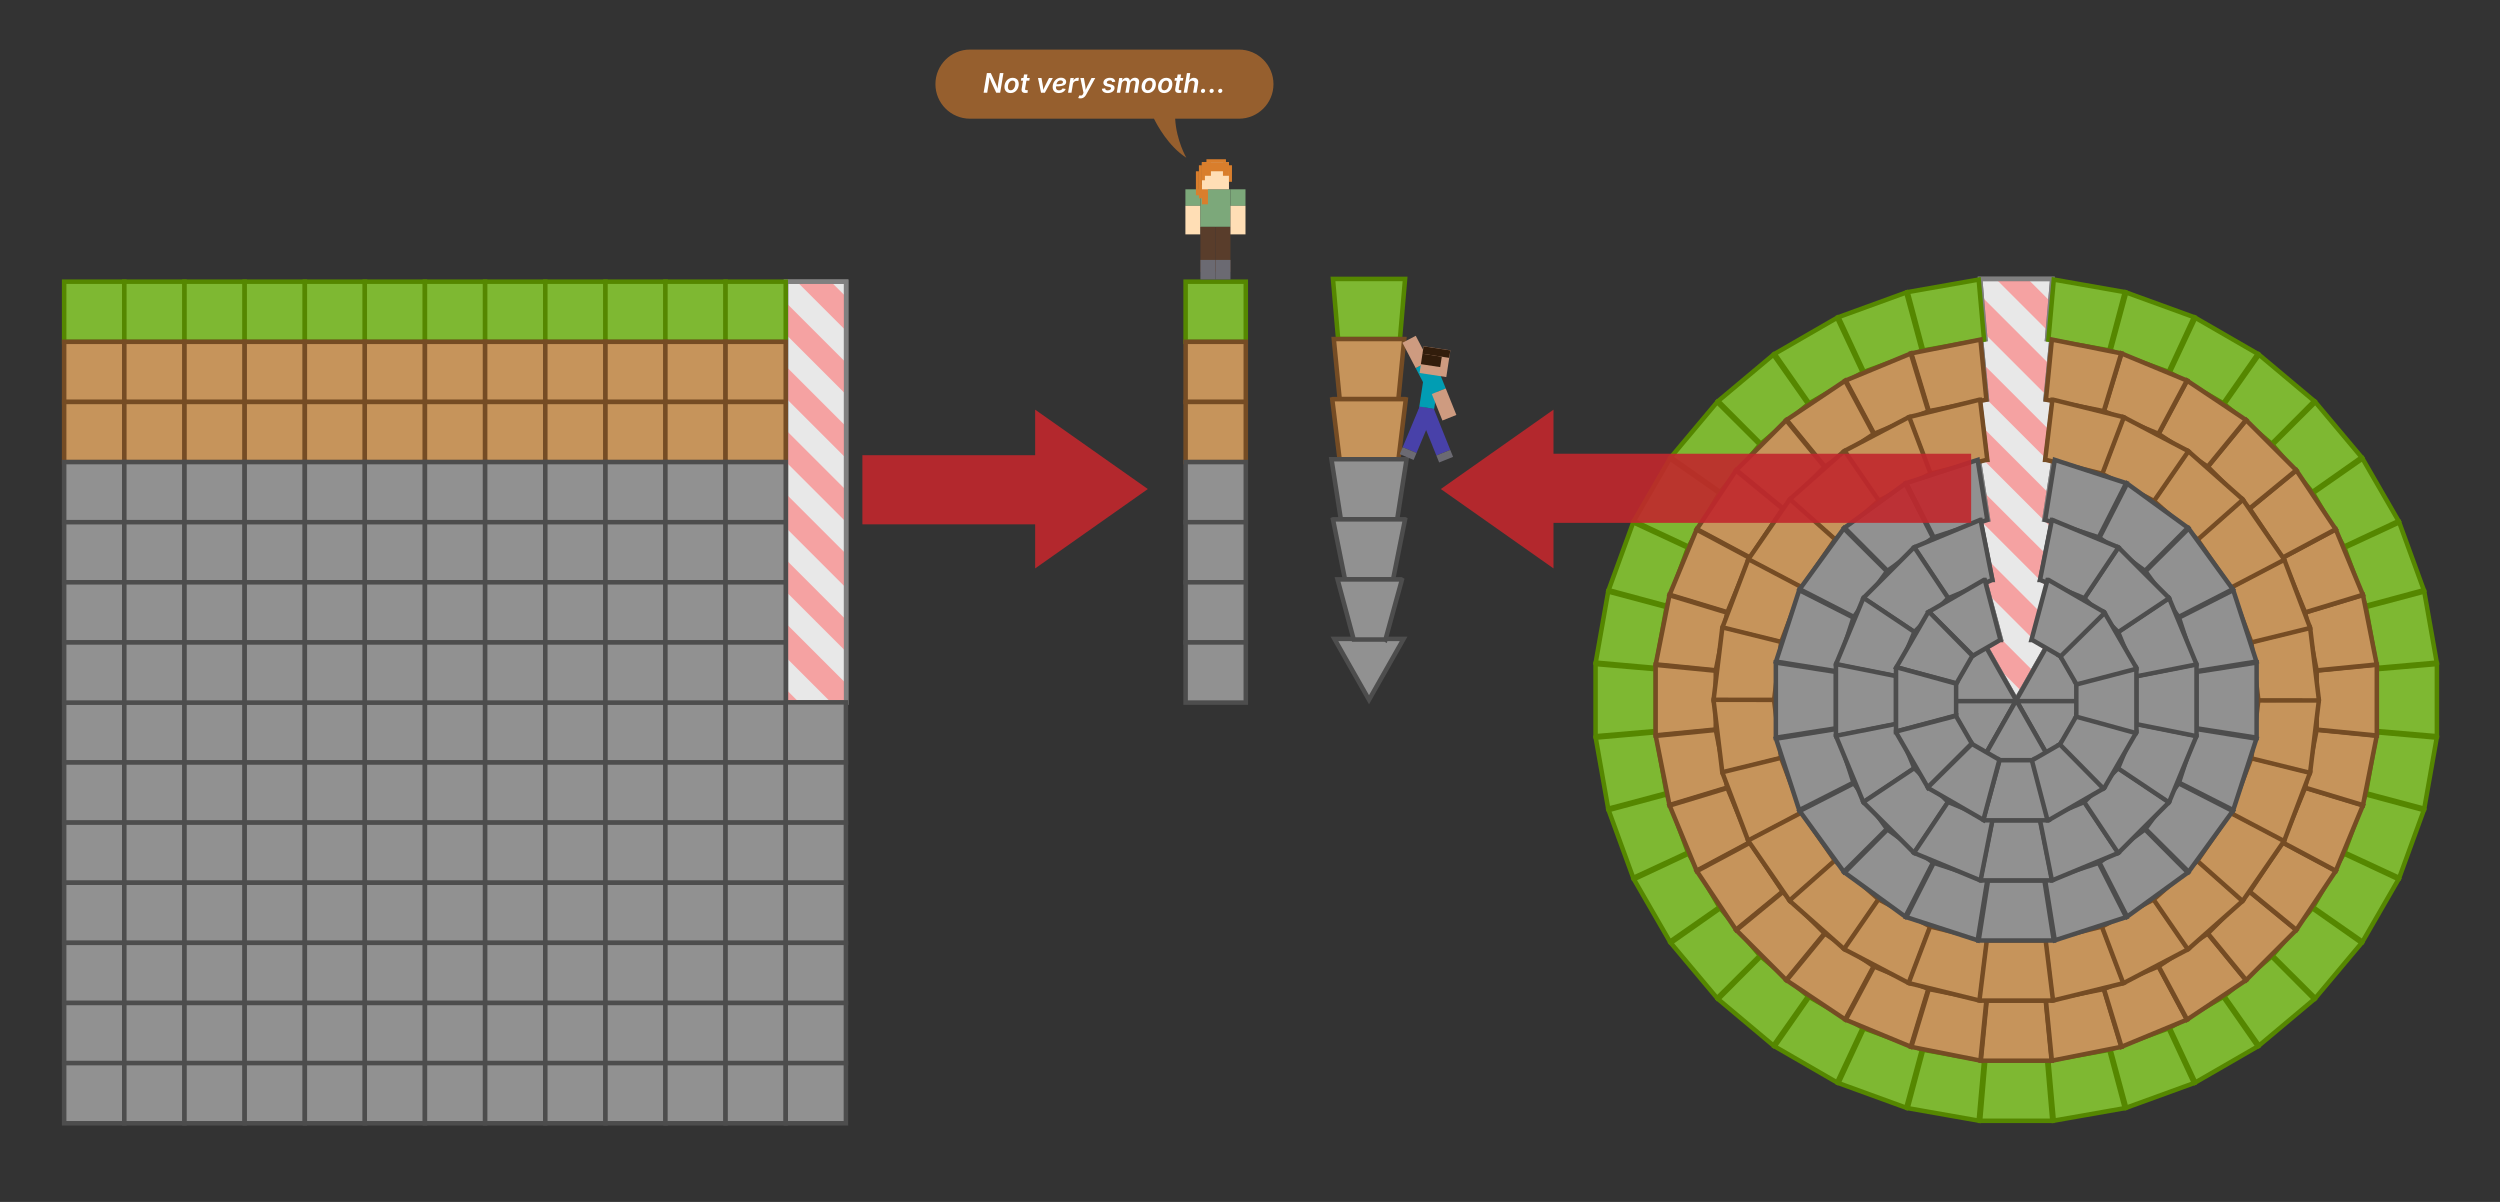 <?xml version="1.0" encoding="UTF-8"?><svg id="Layer_1" xmlns="http://www.w3.org/2000/svg" viewBox="0 0 1664 800"><rect x="0" y="0" width="1664" height="800" fill="#333333" stroke="none"/><defs><style>.cls-1{fill:#c6945b;stroke:#754c24;}.cls-1,.cls-2,.cls-3,.cls-4,.cls-5{stroke-miterlimit:10;stroke-width:3px;}.cls-2{fill:#7eb832;stroke:#558700;}.cls-6{fill:#ce9b80;}.cls-7{fill:#c1272d;opacity:.9;}.cls-3{fill:none;}.cls-3,.cls-4{stroke:gray;}.cls-8{fill:#fff;}.cls-9{fill:#ffdeb5;}.cls-10{fill:#019db3;}.cls-11{fill:#7ca87a;}.cls-12{fill:#ff7070;}.cls-13{opacity:.6;}.cls-13,.cls-14{fill:#d97e2c;}.cls-15{fill:#4841a9;}.cls-16{fill:#6b6a72;}.cls-17{fill:#321d0c;}.cls-18{fill:#593d2b;}.cls-19{opacity:.58;}.cls-4{fill:#e8e8e8;}.cls-5{fill:#919191;stroke:#4d4d4d;}</style></defs><polygon class="cls-4" points="1365.87 345.66 1360.75 345.66 1367 305.66 1361.6 305.66 1366.49 265.75 1366.11 265.66 1361.53 265.66 1365.45 225.66 1362.57 225.66 1366 185.66 1318 185.66 1321.43 225.66 1318.55 225.66 1322.47 265.66 1317.89 265.66 1317.51 265.75 1322.4 305.66 1317 305.66 1323.25 345.66 1318.13 345.66 1318.01 345.71 1326 385.65 1321.05 385.65 1331.69 425.25 1319 425.25 1342 465.75 1365 425.25 1353.05 425.25 1363.87 385.93 1363.38 385.65 1358 385.65 1365.99 345.71 1365.87 345.66"/><g class="cls-19"><polygon class="cls-12" points="1320.95 285.63 1323.4 305.66 1319.76 305.66 1365.79 351.69 1366.99 345.71 1366.87 345.66 1361.75 345.66 1364.35 329.03 1320.95 285.63"/><polygon class="cls-12" points="1321.6 328.71 1324.25 345.66 1319.13 345.66 1319.01 345.71 1319.42 347.74 1363.3 391.62 1364.87 385.93 1364.38 385.65 1359 385.65 1362.26 369.36 1321.6 328.71"/><polygon class="cls-12" points="1364.62 265.66 1367.19 268.23 1367.49 265.75 1367.11 265.66 1364.62 265.66"/><polygon class="cls-12" points="1321.3 243.56 1323.47 265.66 1322.19 265.66 1367.21 310.68 1368 305.66 1362.6 305.66 1364.87 287.12 1321.3 243.56"/><polygon class="cls-12" points="1322.22 223.26 1362.72 263.76 1364.74 243.15 1320.1 198.52 1322.22 223.26"/><polygon class="cls-12" points="1349.67 185.66 1328.46 185.66 1363.96 221.16 1365.63 201.62 1349.67 185.66"/><polygon class="cls-12" points="1324.72 374.25 1327 385.65 1322.05 385.65 1325.19 397.35 1361.32 433.49 1366 425.25 1354.05 425.25 1358.73 408.26 1324.72 374.25"/><polygon class="cls-12" points="1331.88 425.25 1320 425.25 1332.27 446.85 1345.96 460.54 1353.64 447.02 1331.88 425.25"/></g><polygon class="cls-3" points="1365.87 345.66 1360.75 345.66 1367 305.66 1361.6 305.66 1366.49 265.75 1366.11 265.66 1361.53 265.66 1365.45 225.66 1362.57 225.66 1366 185.66 1318 185.66 1321.43 225.66 1318.55 225.66 1322.47 265.66 1317.89 265.66 1317.51 265.75 1322.4 305.66 1317 305.66 1323.25 345.66 1318.13 345.66 1318.01 345.71 1326 385.65 1321.05 385.65 1331.69 425.25 1319 425.25 1342 465.75 1365 425.25 1353.05 425.25 1363.87 385.93 1363.38 385.65 1358 385.65 1365.99 345.71 1365.87 345.66"/><polygon class="cls-4" points="523.15 187.49 523.15 227.51 523.15 227.54 523.15 267.53 523.15 267.56 523.15 307.55 523.15 307.58 523.15 347.56 523.15 347.6 523.15 387.58 523.15 387.62 523.15 427.6 523.15 427.64 523.15 467.65 563.2 467.65 563.2 427.64 563.2 427.6 563.2 387.62 563.2 387.58 563.2 347.6 563.2 347.56 563.2 307.58 563.2 307.55 563.2 267.56 563.2 267.53 563.2 227.54 563.2 227.51 563.2 187.49 523.15 187.49"/><g class="cls-19"><polygon class="cls-12" points="524.15 373.52 524.15 386.58 524.15 386.62 524.15 394.74 564.2 434.79 564.2 426.64 564.2 426.6 564.2 413.58 524.15 373.52"/><polygon class="cls-12" points="524.15 415.95 524.15 426.6 524.15 426.64 524.15 438.58 552.23 466.65 564.2 466.65 564.2 456 524.15 415.95"/><polygon class="cls-12" points="524.15 329.68 524.15 346.56 524.15 346.6 524.15 352.31 564.2 392.36 564.2 386.62 564.2 386.58 564.2 369.74 524.15 329.68"/><polygon class="cls-12" points="524.15 287.26 524.15 306.55 524.15 306.58 524.15 308.47 564.2 348.52 564.2 346.6 564.2 346.56 564.2 327.31 524.15 287.26"/><polygon class="cls-12" points="524.15 459.79 524.15 466.65 531.01 466.65 524.15 459.79"/><polygon class="cls-12" points="552.08 186.49 529.45 186.49 564.2 221.24 564.2 198.62 552.08 186.49"/><polygon class="cls-12" points="524.15 202.4 524.15 223.62 564.2 263.67 564.2 242.46 524.15 202.4"/><polygon class="cls-12" points="524.15 244.83 524.15 266.04 564.2 306.1 564.2 284.88 524.15 244.83"/></g><polygon class="cls-3" points="523.15 187.49 523.15 227.51 523.15 227.54 523.15 267.53 523.15 267.56 523.15 307.55 523.15 307.58 523.15 347.56 523.15 347.6 523.15 387.58 523.15 387.62 523.15 427.6 523.15 427.64 523.15 467.65 563.2 467.65 563.2 427.64 563.2 427.6 563.2 387.62 563.2 387.58 563.2 347.6 563.2 347.56 563.2 307.58 563.2 307.55 563.2 267.56 563.2 267.53 563.2 227.54 563.2 227.51 563.2 187.49 523.15 187.49"/><rect class="cls-5" x="42.7" y="467.49" width="40.05" height="40.05"/><rect class="cls-5" x="82.75" y="467.49" width="40.05" height="40.05"/><rect class="cls-5" x="122.8" y="467.49" width="40.05" height="40.05"/><rect class="cls-5" x="162.86" y="467.49" width="40.05" height="40.05"/><rect class="cls-5" x="202.91" y="467.49" width="40.05" height="40.05"/><rect class="cls-5" x="242.79" y="467.49" width="40.05" height="40.05"/><rect class="cls-5" x="282.84" y="467.49" width="40.05" height="40.05"/><rect class="cls-5" x="322.9" y="467.49" width="40.05" height="40.05"/><rect class="cls-5" x="362.95" y="467.49" width="40.05" height="40.05"/><rect class="cls-5" x="403" y="467.49" width="40.05" height="40.05"/><rect class="cls-5" x="442.88" y="467.49" width="40.05" height="40.05"/><rect class="cls-5" x="482.94" y="467.49" width="40.05" height="40.05"/><rect class="cls-5" x="522.99" y="467.49" width="40.05" height="40.05"/><rect class="cls-5" x="42.7" y="507.51" width="40.05" height="40.05"/><rect class="cls-5" x="82.75" y="507.51" width="40.05" height="40.05"/><rect class="cls-5" x="122.8" y="507.51" width="40.05" height="40.05"/><rect class="cls-5" x="162.86" y="507.51" width="40.05" height="40.05"/><rect class="cls-5" x="202.91" y="507.51" width="40.05" height="40.05"/><rect class="cls-5" x="242.79" y="507.51" width="40.05" height="40.05"/><rect class="cls-5" x="282.84" y="507.51" width="40.05" height="40.05"/><rect class="cls-5" x="322.9" y="507.51" width="40.05" height="40.05"/><rect class="cls-5" x="362.95" y="507.51" width="40.05" height="40.05"/><rect class="cls-5" x="403" y="507.51" width="40.05" height="40.05"/><rect class="cls-5" x="442.88" y="507.51" width="40.05" height="40.05"/><rect class="cls-5" x="482.94" y="507.51" width="40.05" height="40.05"/><rect class="cls-5" x="522.99" y="507.51" width="40.05" height="40.05"/><rect class="cls-5" x="42.7" y="547.53" width="40.05" height="40.05"/><rect class="cls-5" x="82.75" y="547.53" width="40.05" height="40.05"/><rect class="cls-5" x="122.8" y="547.53" width="40.05" height="40.05"/><rect class="cls-5" x="162.86" y="547.53" width="40.05" height="40.05"/><rect class="cls-5" x="202.91" y="547.53" width="40.05" height="40.05"/><rect class="cls-5" x="242.79" y="547.53" width="40.05" height="40.05"/><rect class="cls-5" x="282.84" y="547.53" width="40.05" height="40.05"/><rect class="cls-5" x="322.9" y="547.53" width="40.05" height="40.05"/><rect class="cls-5" x="362.95" y="547.53" width="40.05" height="40.05"/><rect class="cls-5" x="403" y="547.53" width="40.05" height="40.05"/><rect class="cls-5" x="442.88" y="547.53" width="40.05" height="40.05"/><rect class="cls-5" x="482.94" y="547.53" width="40.05" height="40.05"/><rect class="cls-5" x="522.99" y="547.53" width="40.05" height="40.05"/><rect class="cls-5" x="42.7" y="587.55" width="40.05" height="40.05"/><rect class="cls-5" x="82.75" y="587.55" width="40.05" height="40.05"/><rect class="cls-5" x="122.8" y="587.55" width="40.05" height="40.05"/><rect class="cls-5" x="162.86" y="587.55" width="40.05" height="40.05"/><rect class="cls-5" x="202.91" y="587.55" width="40.05" height="40.05"/><rect class="cls-5" x="242.79" y="587.55" width="40.05" height="40.05"/><rect class="cls-5" x="282.84" y="587.55" width="40.05" height="40.05"/><rect class="cls-5" x="322.9" y="587.55" width="40.05" height="40.05"/><rect class="cls-5" x="362.95" y="587.55" width="40.05" height="40.05"/><rect class="cls-5" x="403" y="587.55" width="40.05" height="40.05"/><rect class="cls-5" x="442.88" y="587.55" width="40.05" height="40.05"/><rect class="cls-5" x="482.94" y="587.55" width="40.05" height="40.05"/><rect class="cls-5" x="522.99" y="587.55" width="40.05" height="40.05"/><rect class="cls-5" x="42.7" y="627.56" width="40.05" height="40.05"/><rect class="cls-5" x="82.75" y="627.56" width="40.05" height="40.05"/><rect class="cls-5" x="122.8" y="627.56" width="40.05" height="40.05"/><rect class="cls-5" x="162.86" y="627.56" width="40.05" height="40.05"/><rect class="cls-5" x="202.91" y="627.56" width="40.05" height="40.05"/><rect class="cls-5" x="242.79" y="627.56" width="40.05" height="40.05"/><rect class="cls-5" x="282.84" y="627.56" width="40.05" height="40.05"/><rect class="cls-5" x="322.9" y="627.56" width="40.05" height="40.05"/><rect class="cls-5" x="362.95" y="627.56" width="40.05" height="40.05"/><rect class="cls-5" x="403" y="627.56" width="40.05" height="40.05"/><rect class="cls-5" x="442.88" y="627.56" width="40.05" height="40.05"/><rect class="cls-5" x="482.94" y="627.56" width="40.05" height="40.05"/><rect class="cls-5" x="522.99" y="627.56" width="40.05" height="40.05"/><rect class="cls-5" x="42.7" y="667.58" width="40.05" height="40.05"/><rect class="cls-5" x="82.75" y="667.58" width="40.05" height="40.05"/><rect class="cls-5" x="122.8" y="667.58" width="40.05" height="40.05"/><rect class="cls-5" x="162.86" y="667.58" width="40.05" height="40.05"/><rect class="cls-5" x="202.91" y="667.58" width="40.05" height="40.05"/><rect class="cls-5" x="242.79" y="667.58" width="40.05" height="40.05"/><rect class="cls-5" x="282.84" y="667.58" width="40.05" height="40.05"/><rect class="cls-5" x="322.9" y="667.58" width="40.05" height="40.05"/><rect class="cls-5" x="362.95" y="667.58" width="40.05" height="40.05"/><rect class="cls-5" x="403" y="667.58" width="40.05" height="40.05"/><rect class="cls-5" x="442.88" y="667.58" width="40.05" height="40.05"/><rect class="cls-5" x="482.94" y="667.58" width="40.05" height="40.05"/><rect class="cls-5" x="522.99" y="667.58" width="40.05" height="40.05"/><rect class="cls-5" x="42.7" y="707.6" width="40.05" height="40.05"/><rect class="cls-5" x="82.75" y="707.6" width="40.05" height="40.05"/><rect class="cls-5" x="122.8" y="707.6" width="40.05" height="40.05"/><rect class="cls-5" x="162.86" y="707.6" width="40.05" height="40.05"/><rect class="cls-5" x="202.91" y="707.6" width="40.05" height="40.05"/><rect class="cls-5" x="242.79" y="707.6" width="40.05" height="40.05"/><rect class="cls-5" x="282.84" y="707.6" width="40.05" height="40.05"/><rect class="cls-5" x="322.9" y="707.6" width="40.05" height="40.05"/><rect class="cls-5" x="362.95" y="707.6" width="40.05" height="40.05"/><rect class="cls-5" x="403" y="707.6" width="40.05" height="40.05"/><rect class="cls-5" x="442.88" y="707.6" width="40.05" height="40.05"/><rect class="cls-5" x="482.94" y="707.6" width="40.05" height="40.05"/><rect class="cls-5" x="522.99" y="707.6" width="40.05" height="40.05"/><rect class="cls-2" x="42.7" y="187.49" width="40.05" height="40.05"/><rect class="cls-2" x="82.75" y="187.49" width="40.05" height="40.05"/><rect class="cls-2" x="122.8" y="187.49" width="40.05" height="40.05"/><rect class="cls-2" x="162.86" y="187.49" width="40.05" height="40.05"/><rect class="cls-2" x="202.91" y="187.49" width="40.05" height="40.05"/><rect class="cls-2" x="242.79" y="187.49" width="40.05" height="40.05"/><rect class="cls-2" x="282.84" y="187.49" width="40.05" height="40.05"/><rect class="cls-2" x="322.9" y="187.49" width="40.05" height="40.05"/><rect class="cls-2" x="362.95" y="187.49" width="40.05" height="40.05"/><rect class="cls-2" x="403" y="187.49" width="40.05" height="40.05"/><rect class="cls-2" x="442.88" y="187.49" width="40.05" height="40.05"/><rect class="cls-2" x="482.94" y="187.49" width="40.05" height="40.05"/><rect class="cls-1" x="42.7" y="227.51" width="40.05" height="40.05"/><rect class="cls-1" x="82.75" y="227.51" width="40.05" height="40.05"/><rect class="cls-1" x="122.8" y="227.51" width="40.05" height="40.05"/><rect class="cls-1" x="162.86" y="227.51" width="40.05" height="40.05"/><rect class="cls-1" x="202.91" y="227.51" width="40.05" height="40.05"/><rect class="cls-1" x="242.79" y="227.51" width="40.05" height="40.05"/><rect class="cls-1" x="282.84" y="227.51" width="40.05" height="40.05"/><rect class="cls-1" x="322.9" y="227.51" width="40.05" height="40.05"/><rect class="cls-1" x="362.95" y="227.51" width="40.05" height="40.05"/><rect class="cls-1" x="403" y="227.51" width="40.05" height="40.05"/><rect class="cls-1" x="442.88" y="227.51" width="40.05" height="40.05"/><rect class="cls-1" x="482.94" y="227.51" width="40.05" height="40.05"/><rect class="cls-1" x="42.7" y="267.53" width="40.05" height="40.05"/><rect class="cls-1" x="82.75" y="267.53" width="40.05" height="40.05"/><rect class="cls-1" x="122.8" y="267.53" width="40.05" height="40.05"/><rect class="cls-1" x="162.86" y="267.53" width="40.05" height="40.05"/><rect class="cls-1" x="202.91" y="267.53" width="40.05" height="40.05"/><rect class="cls-1" x="242.79" y="267.53" width="40.05" height="40.05"/><rect class="cls-1" x="282.84" y="267.53" width="40.05" height="40.05"/><rect class="cls-1" x="322.9" y="267.53" width="40.05" height="40.05"/><rect class="cls-1" x="362.95" y="267.53" width="40.05" height="40.05"/><rect class="cls-1" x="403" y="267.53" width="40.05" height="40.05"/><rect class="cls-1" x="442.88" y="267.53" width="40.05" height="40.05"/><rect class="cls-1" x="482.94" y="267.53" width="40.05" height="40.05"/><rect class="cls-5" x="42.7" y="307.55" width="40.05" height="40.05"/><rect class="cls-5" x="82.75" y="307.55" width="40.05" height="40.05"/><rect class="cls-5" x="122.8" y="307.55" width="40.05" height="40.05"/><rect class="cls-5" x="162.86" y="307.55" width="40.05" height="40.05"/><rect class="cls-5" x="202.91" y="307.55" width="40.05" height="40.05"/><rect class="cls-5" x="242.79" y="307.55" width="40.05" height="40.05"/><rect class="cls-5" x="282.84" y="307.55" width="40.05" height="40.05"/><rect class="cls-5" x="322.9" y="307.55" width="40.05" height="40.05"/><rect class="cls-5" x="362.95" y="307.55" width="40.05" height="40.05"/><rect class="cls-5" x="403" y="307.55" width="40.05" height="40.05"/><rect class="cls-5" x="442.88" y="307.55" width="40.05" height="40.05"/><rect class="cls-5" x="482.94" y="307.55" width="40.05" height="40.05"/><rect class="cls-5" x="42.7" y="347.56" width="40.05" height="40.05"/><rect class="cls-5" x="82.75" y="347.56" width="40.05" height="40.05"/><rect class="cls-5" x="122.8" y="347.56" width="40.05" height="40.05"/><rect class="cls-5" x="162.86" y="347.56" width="40.05" height="40.05"/><rect class="cls-5" x="202.91" y="347.56" width="40.05" height="40.05"/><rect class="cls-5" x="242.79" y="347.56" width="40.05" height="40.05"/><rect class="cls-5" x="282.84" y="347.56" width="40.05" height="40.05"/><rect class="cls-5" x="322.9" y="347.56" width="40.05" height="40.05"/><rect class="cls-5" x="362.95" y="347.56" width="40.05" height="40.05"/><rect class="cls-5" x="403" y="347.56" width="40.05" height="40.05"/><rect class="cls-5" x="442.88" y="347.56" width="40.05" height="40.05"/><rect class="cls-5" x="482.94" y="347.56" width="40.05" height="40.05"/><rect class="cls-5" x="42.7" y="387.58" width="40.05" height="40.05"/><rect class="cls-5" x="82.75" y="387.58" width="40.05" height="40.05"/><rect class="cls-5" x="122.8" y="387.58" width="40.05" height="40.05"/><rect class="cls-5" x="162.86" y="387.58" width="40.05" height="40.05"/><rect class="cls-5" x="202.91" y="387.58" width="40.05" height="40.05"/><rect class="cls-5" x="242.79" y="387.58" width="40.05" height="40.05"/><rect class="cls-5" x="282.84" y="387.58" width="40.05" height="40.05"/><rect class="cls-5" x="322.9" y="387.58" width="40.05" height="40.05"/><rect class="cls-5" x="362.95" y="387.58" width="40.05" height="40.05"/><rect class="cls-5" x="403" y="387.58" width="40.05" height="40.05"/><rect class="cls-5" x="442.88" y="387.58" width="40.05" height="40.05"/><rect class="cls-5" x="482.94" y="387.58" width="40.05" height="40.05"/><rect class="cls-5" x="42.7" y="427.6" width="40.05" height="40.05"/><rect class="cls-5" x="82.75" y="427.6" width="40.05" height="40.05"/><rect class="cls-5" x="122.8" y="427.6" width="40.05" height="40.05"/><rect class="cls-5" x="162.86" y="427.6" width="40.05" height="40.05"/><rect class="cls-5" x="202.91" y="427.6" width="40.05" height="40.05"/><rect class="cls-5" x="242.79" y="427.6" width="40.05" height="40.05"/><rect class="cls-5" x="282.84" y="427.6" width="40.05" height="40.05"/><rect class="cls-5" x="322.9" y="427.6" width="40.05" height="40.05"/><rect class="cls-5" x="362.95" y="427.6" width="40.05" height="40.05"/><rect class="cls-5" x="403" y="427.6" width="40.05" height="40.05"/><rect class="cls-5" x="442.88" y="427.6" width="40.05" height="40.05"/><rect class="cls-5" x="482.94" y="427.6" width="40.05" height="40.05"/><rect class="cls-2" x="789.15" y="187.49" width="40.05" height="40.05"/><rect class="cls-1" x="789.15" y="227.51" width="40.05" height="40.05"/><rect class="cls-1" x="789.15" y="267.53" width="40.05" height="40.05"/><rect class="cls-5" x="789.15" y="307.55" width="40.05" height="40.05"/><rect class="cls-5" x="789.15" y="347.56" width="40.05" height="40.05"/><rect class="cls-5" x="789.15" y="387.58" width="40.05" height="40.05"/><rect class="cls-5" x="789.15" y="427.6" width="40.05" height="40.05"/><polygon class="cls-5" points="1319 425.6 1318.67 425.6 1295.35 466 1295.75 466.7 1341.66 466.7 1342 466.1 1319 425.6"/><polygon class="cls-5" points="1341.66 466.7 1342.34 466.7 1342 466.1 1341.66 466.7"/><polygon class="cls-5" points="1388.65 466 1365.33 425.6 1365 425.6 1342 466.1 1342.34 466.7 1388.25 466.7 1388.65 466"/><polygon class="cls-5" points="1318.67 506.4 1319.11 506.4 1341.66 466.7 1295.75 466.7 1318.67 506.4"/><polygon class="cls-5" points="1388.25 466.7 1342.34 466.7 1364.89 506.4 1365.33 506.4 1388.25 466.7"/><polygon class="cls-5" points="1341.66 466.7 1319.11 506.4 1364.89 506.4 1342.34 466.7 1341.66 466.7"/><polygon class="cls-2" points="1362.57 706 1321.43 706 1318 746 1366 746 1362.57 706"/><polygon class="cls-2" points="1403.93 698.78 1363.42 705.93 1366.99 745.91 1414.26 737.58 1403.93 698.78"/><polygon class="cls-2" points="1269.74 194.42 1280.07 233.22 1320.58 226.07 1317.01 186.09 1269.74 194.42"/><polygon class="cls-2" points="1443.42 684.49 1404.75 698.56 1415.21 737.32 1460.32 720.91 1443.42 684.49"/><polygon class="cls-2" points="1223.68 211.09 1240.58 247.51 1279.25 233.44 1268.79 194.68 1223.68 211.09"/><polygon class="cls-2" points="1479.82 663.56 1444.18 684.13 1461.22 720.49 1502.78 696.49 1479.82 663.56"/><polygon class="cls-2" points="1181.22 235.51 1204.18 268.44 1239.82 247.87 1222.78 211.51 1181.22 235.51"/><polygon class="cls-2" points="1512.03 636.63 1480.51 663.07 1503.6 695.92 1540.37 665.07 1512.03 636.63"/><polygon class="cls-2" points="1143.63 266.93 1171.97 295.37 1203.49 268.93 1180.4 236.08 1143.63 266.93"/><polygon class="cls-2" points="1539.07 604.51 1512.63 636.03 1541.07 664.37 1571.92 627.6 1539.07 604.51"/><polygon class="cls-2" points="1112.08 304.4 1144.93 327.49 1171.37 295.97 1142.93 267.63 1112.08 304.4"/><polygon class="cls-2" points="1560.13 568.18 1539.56 603.82 1572.49 626.78 1596.49 585.22 1560.13 568.18"/><polygon class="cls-2" points="1087.51 346.78 1123.87 363.82 1144.44 328.18 1111.51 305.22 1087.51 346.78"/><polygon class="cls-2" points="1574.56 528.75 1560.49 567.42 1596.91 584.32 1613.32 539.21 1574.56 528.75"/><polygon class="cls-2" points="1070.68 392.79 1109.44 403.25 1123.51 364.58 1087.09 347.68 1070.68 392.79"/><polygon class="cls-2" points="1581.93 487.42 1574.78 527.93 1613.58 538.26 1621.91 490.99 1581.93 487.42"/><polygon class="cls-2" points="1062.09 441.01 1102.07 444.58 1109.22 404.07 1070.42 393.74 1062.09 441.01"/><polygon class="cls-2" points="1582 445.43 1582 486.57 1622 490 1622 442 1582 445.43"/><polygon class="cls-2" points="1062 490 1102 486.57 1102 445.43 1062 442 1062 490"/><polygon class="cls-2" points="1574.78 404.07 1581.93 444.58 1621.91 441.01 1613.58 393.74 1574.78 404.07"/><polygon class="cls-2" points="1070.42 538.26 1109.22 527.93 1102.07 487.42 1062.09 490.99 1070.42 538.26"/><polygon class="cls-2" points="1560.49 364.58 1574.56 403.25 1613.32 392.79 1596.91 347.68 1560.49 364.58"/><polygon class="cls-2" points="1087.09 584.32 1123.51 567.42 1109.44 528.75 1070.68 539.21 1087.09 584.32"/><polygon class="cls-2" points="1539.56 328.18 1560.13 363.82 1596.49 346.78 1572.49 305.22 1539.56 328.18"/><polygon class="cls-2" points="1111.51 626.78 1144.44 603.82 1123.87 568.18 1087.51 585.22 1111.51 626.78"/><polygon class="cls-2" points="1512.63 295.97 1539.07 327.49 1571.92 304.4 1541.07 267.63 1512.63 295.97"/><polygon class="cls-2" points="1142.93 664.37 1171.37 636.03 1144.93 604.51 1112.08 627.6 1142.93 664.37"/><polygon class="cls-2" points="1480.51 268.93 1512.03 295.37 1540.37 266.93 1503.6 236.08 1480.51 268.93"/><polygon class="cls-2" points="1180.4 695.92 1203.49 663.07 1171.97 636.63 1143.63 665.07 1180.4 695.92"/><polygon class="cls-2" points="1444.18 247.87 1479.82 268.44 1502.78 235.51 1461.22 211.51 1444.18 247.87"/><polygon class="cls-2" points="1222.78 720.49 1239.82 684.13 1204.18 663.56 1181.22 696.49 1222.78 720.49"/><polygon class="cls-2" points="1404.75 233.44 1443.42 247.51 1460.32 211.09 1415.21 194.68 1404.75 233.44"/><polygon class="cls-2" points="1268.79 737.32 1279.25 698.56 1240.58 684.49 1223.68 720.91 1268.79 737.32"/><polygon class="cls-2" points="1363.42 226.07 1403.93 233.22 1414.26 194.42 1366.99 186.09 1363.42 226.07"/><polygon class="cls-2" points="1317.01 745.91 1320.58 705.93 1280.07 698.78 1269.74 737.58 1317.01 745.91"/><polygon class="cls-1" points="1361.63 666 1322.37 666 1318.45 706 1365.55 706 1361.63 666"/><polygon class="cls-1" points="1400.27 658.33 1361.76 665.99 1365.73 705.98 1411.92 696.79 1400.27 658.33"/><polygon class="cls-1" points="1272.18 235.19 1283.82 273.65 1322.14 266.03 1318.18 226.04 1272.18 235.19"/><polygon class="cls-1" points="1436.67 643.26 1400.4 658.29 1412.09 696.74 1455.6 678.72 1436.67 643.26"/><polygon class="cls-1" points="1228.49 253.24 1247.42 288.7 1283.51 273.75 1271.82 235.29 1228.49 253.24"/><polygon class="cls-1" points="1469.44 621.39 1436.79 643.2 1455.76 678.64 1494.92 652.47 1469.44 621.39"/><polygon class="cls-1" points="1189.16 279.48 1214.64 310.56 1247.13 288.85 1228.16 253.42 1189.16 279.48"/><polygon class="cls-1" points="1497.3 593.54 1469.54 621.3 1495.05 652.36 1528.36 619.05 1497.3 593.54"/><polygon class="cls-1" points="1155.71 312.88 1186.77 338.39 1214.39 310.77 1188.88 279.71 1155.71 312.88"/><polygon class="cls-1" points="1519.2 560.79 1497.39 593.44 1528.47 618.92 1554.64 579.76 1519.2 560.79"/><polygon class="cls-1" points="1129.42 352.16 1164.85 371.13 1186.56 338.64 1155.48 313.16 1129.42 352.16"/><polygon class="cls-1" points="1534.29 524.4 1519.26 560.67 1554.72 579.6 1572.74 536.09 1534.29 524.4"/><polygon class="cls-1" points="1111.29 395.82 1149.75 407.51 1164.7 371.42 1129.24 352.49 1111.29 395.82"/><polygon class="cls-1" points="1541.99 485.76 1534.33 524.27 1572.79 535.92 1581.98 489.73 1541.99 485.76"/><polygon class="cls-1" points="1102.04 442.18 1142.03 446.14 1149.65 407.82 1111.19 396.18 1102.04 442.18"/><polygon class="cls-1" points="1542 446.37 1542 485.63 1582 489.55 1582 442.45 1542 446.37"/><polygon class="cls-1" points="1102 489.45 1142 485.53 1142 446.47 1102 442.55 1102 489.45"/><polygon class="cls-1" points="1534.33 407.73 1541.99 446.24 1581.98 442.27 1572.79 396.08 1534.33 407.73"/><polygon class="cls-1" points="1111.19 535.82 1149.65 524.18 1142.03 485.86 1102.04 489.82 1111.19 535.82"/><polygon class="cls-1" points="1519.26 371.33 1534.29 407.6 1572.74 395.91 1554.72 352.4 1519.26 371.33"/><polygon class="cls-1" points="1129.24 579.51 1164.7 560.58 1149.75 524.49 1111.29 536.18 1129.24 579.51"/><polygon class="cls-1" points="1497.39 338.56 1519.2 371.21 1554.64 352.24 1528.47 313.08 1497.39 338.56"/><polygon class="cls-1" points="1155.48 618.84 1186.56 593.36 1164.85 560.87 1129.42 579.84 1155.48 618.84"/><polygon class="cls-1" points="1469.54 310.7 1497.3 338.46 1528.36 312.95 1495.05 279.64 1469.54 310.7"/><polygon class="cls-1" points="1188.88 652.29 1214.39 621.23 1186.77 593.61 1155.71 619.12 1188.88 652.29"/><polygon class="cls-1" points="1436.79 288.8 1469.44 310.61 1494.92 279.53 1455.76 253.36 1436.79 288.8"/><polygon class="cls-1" points="1228.16 678.58 1247.13 643.15 1214.64 621.44 1189.16 652.52 1228.16 678.58"/><polygon class="cls-1" points="1400.4 273.71 1436.67 288.74 1455.6 253.28 1412.09 235.26 1400.4 273.71"/><polygon class="cls-1" points="1271.82 696.71 1283.51 658.25 1247.42 643.3 1228.49 678.76 1271.82 696.71"/><polygon class="cls-1" points="1361.76 266.01 1400.27 273.67 1411.92 235.21 1365.73 226.02 1361.76 266.01"/><polygon class="cls-1" points="1318.18 705.96 1322.14 665.97 1283.82 658.35 1272.18 696.81 1318.18 705.96"/><polygon class="cls-1" points="1399.02 616.74 1361.57 625.97 1361.25 625.97 1366.06 665.96 1366.46 665.96 1413.27 654.42 1413.62 654.24 1399.29 616.59 1399.02 616.74"/><polygon class="cls-1" points="1317.54 266.04 1270.73 277.58 1270.38 277.76 1284.71 315.41 1284.98 315.26 1322.43 306.03 1322.75 306.03 1317.94 266.04 1317.54 266.04"/><polygon class="cls-1" points="1433.43 598.71 1399.28 616.64 1398.97 616.71 1413.22 654.39 1413.6 654.29 1456.29 631.89 1456.58 631.63 1433.67 598.5 1433.43 598.71"/><polygon class="cls-1" points="1270.4 277.71 1227.71 300.11 1227.42 300.37 1250.33 333.5 1250.57 333.29 1284.72 315.36 1285.03 315.29 1270.78 277.61 1270.4 277.71"/><polygon class="cls-1" points="1462.54 572.97 1433.66 598.55 1433.39 598.7 1456.23 631.87 1456.58 631.69 1492.67 599.72 1492.89 599.39 1462.71 572.71 1462.54 572.97"/><polygon class="cls-1" points="1227.42 300.31 1191.33 332.28 1191.11 332.61 1221.29 359.29 1221.46 359.03 1250.34 333.45 1250.61 333.3 1227.77 300.13 1227.42 300.31"/><polygon class="cls-1" points="1484.63 541.02 1462.72 572.76 1462.49 572.97 1492.61 599.71 1492.9 599.45 1520.29 559.77 1520.43 559.41 1484.74 540.72 1484.63 541.02"/><polygon class="cls-1" points="1191.1 332.55 1163.71 372.23 1163.57 372.59 1199.26 391.28 1199.37 390.98 1221.28 359.24 1221.51 359.03 1191.39 332.29 1191.1 332.55"/><polygon class="cls-1" points="1498.44 504.7 1484.76 540.77 1484.58 541.03 1520.23 559.78 1520.45 559.46 1537.55 514.38 1537.6 513.99 1498.48 504.39 1498.44 504.7"/><polygon class="cls-1" points="1163.55 372.54 1146.45 417.62 1146.4 418.01 1185.52 427.61 1185.56 427.3 1199.24 391.23 1199.42 390.97 1163.77 372.22 1163.55 372.54"/><polygon class="cls-1" points="1503.16 466.14 1498.51 504.43 1498.4 504.72 1537.5 514.41 1537.64 514.04 1543.45 466.18 1543.4 465.79 1503.12 465.83 1503.16 466.14"/><polygon class="cls-1" points="1146.36 417.96 1140.55 465.82 1140.6 466.21 1180.88 466.17 1180.84 465.86 1185.49 427.57 1185.6 427.28 1146.5 417.59 1146.36 417.96"/><polygon class="cls-1" points="1498.51 427.57 1503.16 465.86 1503.12 466.17 1543.4 466.21 1543.45 465.82 1537.64 417.96 1537.5 417.59 1498.4 427.28 1498.51 427.57"/><polygon class="cls-1" points="1140.55 466.18 1146.36 514.04 1146.5 514.41 1185.6 504.72 1185.49 504.43 1180.84 466.14 1180.88 465.83 1140.6 465.79 1140.55 466.18"/><polygon class="cls-1" points="1484.76 391.23 1498.44 427.3 1498.48 427.61 1537.6 418.01 1537.55 417.62 1520.45 372.54 1520.23 372.22 1484.58 390.97 1484.76 391.23"/><polygon class="cls-1" points="1146.45 514.38 1163.55 559.46 1163.77 559.78 1199.42 541.03 1199.24 540.77 1185.56 504.7 1185.52 504.39 1146.4 513.99 1146.45 514.38"/><polygon class="cls-1" points="1462.72 359.24 1484.63 390.98 1484.74 391.28 1520.43 372.59 1520.29 372.23 1492.9 332.55 1492.61 332.29 1462.49 359.03 1462.72 359.24"/><polygon class="cls-1" points="1163.71 559.77 1191.1 599.45 1191.39 599.71 1221.51 572.97 1221.28 572.76 1199.37 541.02 1199.26 540.72 1163.57 559.41 1163.71 559.77"/><polygon class="cls-1" points="1433.66 333.45 1462.54 359.03 1462.71 359.29 1492.89 332.61 1492.67 332.28 1456.58 300.31 1456.23 300.13 1433.39 333.3 1433.66 333.45"/><polygon class="cls-1" points="1191.33 599.72 1227.42 631.69 1227.77 631.87 1250.61 598.7 1250.34 598.55 1221.46 572.97 1221.29 572.71 1191.11 599.39 1191.33 599.72"/><polygon class="cls-1" points="1399.28 315.36 1433.43 333.29 1433.67 333.5 1456.58 300.37 1456.29 300.11 1413.6 277.71 1413.22 277.61 1398.97 315.29 1399.28 315.36"/><polygon class="cls-1" points="1227.71 631.89 1270.4 654.29 1270.78 654.39 1285.03 616.71 1284.72 616.64 1250.57 598.71 1250.33 598.5 1227.42 631.63 1227.71 631.89"/><polygon class="cls-1" points="1361.57 306.03 1399.02 315.26 1399.29 315.41 1413.62 277.76 1413.27 277.58 1366.46 266.04 1366.06 266.04 1361.25 306.03 1361.57 306.03"/><polygon class="cls-1" points="1270.73 654.42 1317.54 665.96 1317.94 665.96 1322.75 625.97 1322.43 625.97 1284.98 616.74 1284.71 616.59 1270.38 654.24 1270.73 654.42"/><polygon class="cls-1" points="1317.89 666 1366.11 666 1366.49 665.91 1361.59 625.92 1361.29 626 1322.71 626 1322.41 625.92 1317.51 665.91 1317.89 666"/><polygon class="cls-5" points="1396.91 574.33 1361.25 585.92 1367.67 625.89 1415.22 610.44 1396.91 574.33"/><polygon class="cls-5" points="1268.78 321.56 1287.09 357.67 1322.75 346.08 1316.33 306.11 1268.78 321.56"/><polygon class="cls-5" points="1427.7 552.06 1397.37 574.1 1415.82 610.14 1456.27 580.75 1427.7 552.06"/><polygon class="cls-5" points="1227.73 351.25 1256.3 379.94 1286.63 357.9 1268.18 321.86 1227.73 351.25"/><polygon class="cls-5" points="1450.1 521.37 1428.06 551.7 1456.75 580.27 1486.14 539.82 1450.1 521.37"/><polygon class="cls-5" points="1197.86 392.18 1233.9 410.63 1255.94 380.3 1227.25 351.73 1197.86 392.18"/><polygon class="cls-5" points="1461.92 485.25 1450.33 520.91 1486.44 539.22 1501.89 491.67 1461.92 485.25"/><polygon class="cls-5" points="1182.11 440.33 1222.08 446.75 1233.67 411.09 1197.56 392.78 1182.11 440.33"/><polygon class="cls-5" points="1462 447.25 1462 484.75 1502 491 1502 441 1462 447.25"/><polygon class="cls-5" points="1182 491 1222 484.75 1222 447.25 1182 441 1182 491"/><polygon class="cls-5" points="1450.33 411.09 1461.92 446.75 1501.89 440.33 1486.44 392.78 1450.33 411.09"/><polygon class="cls-5" points="1197.56 539.22 1233.67 520.91 1222.08 485.25 1182.11 491.67 1197.56 539.22"/><polygon class="cls-5" points="1428.06 380.3 1450.1 410.63 1486.14 392.18 1456.75 351.73 1428.06 380.3"/><polygon class="cls-5" points="1227.25 580.27 1255.94 551.7 1233.9 521.37 1197.86 539.82 1227.25 580.27"/><polygon class="cls-5" points="1397.37 357.9 1427.7 379.94 1456.27 351.25 1415.82 321.86 1397.37 357.9"/><polygon class="cls-5" points="1268.18 610.14 1286.63 574.1 1256.3 552.06 1227.73 580.75 1268.18 610.14"/><polygon class="cls-5" points="1361.25 346.08 1396.91 357.67 1415.22 321.56 1367.67 306.11 1361.25 346.08"/><polygon class="cls-5" points="1316.33 625.89 1322.75 585.92 1287.09 574.33 1268.78 610.44 1316.33 625.89"/><polygon class="cls-5" points="1367 626 1360.75 586 1323.25 586 1317 626 1367 626"/><polygon class="cls-5" points="1357.91 546 1326.09 546 1326.01 545.97 1318.01 585.95 1318.13 586 1365.87 586 1365.99 585.95 1357.99 545.97 1357.91 546"/><polygon class="cls-5" points="1318.13 346 1274.03 364.27 1273.93 364.36 1296.62 398.24 1296.68 398.18 1326.09 386 1326.17 386 1318.26 346 1318.13 346"/><polygon class="cls-5" points="1387.32 533.82 1357.91 546 1357.83 546 1365.74 586 1365.87 586 1409.97 567.73 1410.07 567.64 1387.38 533.76 1387.32 533.82"/><polygon class="cls-5" points="1274.03 364.27 1240.27 398.03 1240.22 398.15 1274.15 420.76 1274.18 420.68 1296.68 398.18 1296.76 398.15 1274.15 364.22 1274.03 364.27"/><polygon class="cls-5" points="1409.82 511.32 1387.32 533.82 1387.24 533.85 1409.85 567.78 1409.97 567.73 1443.73 533.97 1443.78 533.85 1409.85 511.24 1409.82 511.32"/><polygon class="cls-5" points="1240.27 398.03 1222 442.13 1222 442.26 1262 450.17 1262 450.09 1274.18 420.68 1274.24 420.62 1240.36 397.93 1240.27 398.03"/><polygon class="cls-5" points="1422 481.91 1409.82 511.32 1409.76 511.38 1443.64 534.07 1443.73 533.97 1462 489.87 1462 489.74 1422 481.83 1422 481.91"/><polygon class="cls-5" points="1222 442.13 1222 489.87 1222.05 489.99 1262.03 481.99 1262 481.91 1262 450.09 1262.03 450.01 1222.05 442.01 1222 442.13"/><polygon class="cls-5" points="1422 450.09 1422 481.91 1421.97 481.99 1461.95 489.99 1462 489.87 1462 442.13 1461.95 442.01 1421.97 450.01 1422 450.09"/><polygon class="cls-5" points="1222 489.87 1240.27 533.97 1240.36 534.07 1274.24 511.38 1274.18 511.32 1262 481.91 1262 481.83 1222 489.74 1222 489.87"/><polygon class="cls-5" points="1409.82 420.68 1422 450.09 1422 450.17 1462 442.26 1462 442.13 1443.73 398.03 1443.64 397.93 1409.76 420.62 1409.82 420.68"/><polygon class="cls-5" points="1240.27 533.97 1274.03 567.73 1274.15 567.78 1296.76 533.85 1296.68 533.82 1274.18 511.32 1274.15 511.24 1240.22 533.85 1240.27 533.97"/><polygon class="cls-5" points="1387.32 398.18 1409.82 420.68 1409.85 420.76 1443.78 398.15 1443.73 398.03 1409.97 364.27 1409.85 364.22 1387.24 398.15 1387.32 398.18"/><polygon class="cls-5" points="1274.03 567.73 1318.13 586 1318.26 586 1326.17 546 1326.09 546 1296.68 533.82 1296.62 533.76 1273.93 567.64 1274.03 567.73"/><polygon class="cls-5" points="1357.91 386 1387.32 398.18 1387.38 398.24 1410.07 364.36 1409.97 364.27 1365.87 346 1365.74 346 1357.83 386 1357.91 386"/><polygon class="cls-5" points="1352.66 505.99 1331.23 505.99 1330.98 505.85 1320.02 545.71 1320.51 545.99 1363.38 545.99 1363.96 545.66 1353.21 505.67 1352.66 505.99"/><polygon class="cls-5" points="1371.23 495.29 1352.67 506.01 1352.39 506.01 1362.82 546.01 1363.39 546.01 1400.51 524.58 1400.85 524 1371.55 494.75 1371.23 495.29"/><polygon class="cls-5" points="1331.23 426.01 1331.51 426.01 1321.08 386.01 1320.51 386.01 1283.85 407.18 1313.16 436.45 1331.23 426.01"/><polygon class="cls-5" points="1381.97 476.75 1371.25 495.31 1371.01 495.45 1400.04 524.87 1400.53 524.59 1421.97 487.46 1421.97 486.8 1381.97 476.11 1381.97 476.75"/><polygon class="cls-5" points="1312.68 436.75 1312.93 436.6 1283.89 407.18 1283.4 407.46 1262.23 444.13 1302.25 454.82 1312.68 436.75"/><polygon class="cls-5" points="1381.99 455.31 1381.99 476.75 1381.85 476.99 1421.71 487.96 1421.99 487.47 1421.99 444.6 1421.66 444.02 1381.67 454.77 1381.99 455.31"/><polygon class="cls-5" points="1301.99 455.31 1302.13 455.07 1262.27 444.11 1261.99 444.6 1261.99 486.93 1301.99 476.18 1301.99 455.31"/><polygon class="cls-5" points="1371.29 436.75 1382.01 455.31 1382.01 455.59 1422.01 445.15 1422.01 444.59 1400.58 407.46 1400 407.13 1370.75 436.43 1371.29 436.75"/><polygon class="cls-5" points="1302.01 476.75 1302.01 476.46 1262.01 486.9 1262.01 487.46 1283.18 524.13 1312.45 494.82 1302.01 476.75"/><polygon class="cls-5" points="1352.75 426.01 1371.31 436.73 1371.45 436.97 1400.87 407.93 1400.59 407.45 1363.46 386.01 1362.8 386.01 1352.11 426.01 1352.75 426.01"/><polygon class="cls-5" points="1312.75 495.29 1312.6 495.05 1283.18 524.09 1283.46 524.58 1320.13 545.74 1330.82 505.73 1312.75 495.29"/><polygon class="cls-5" points="934.22 425.25 888.22 425.25 911.22 465.75 934.22 425.25"/><polygon class="cls-2" points="887.22 185.66 890.65 225.66 931.8 225.66 935.22 185.66 887.22 185.66"/><polygon class="cls-1" points="887.77 225.66 891.69 265.66 930.76 265.66 934.68 225.66 887.77 225.66"/><polygon class="cls-1" points="891.94 305.66 930.51 305.66 930.82 305.73 935.71 265.75 935.33 265.66 887.12 265.66 886.74 265.75 891.63 305.73 891.94 305.66"/><polygon class="cls-5" points="892.47 345.66 929.97 345.66 936.22 305.66 886.22 305.66 892.47 345.66"/><polygon class="cls-5" points="935.09 345.66 887.36 345.66 887.23 345.71 895.23 385.69 895.31 385.66 927.14 385.66 927.22 385.69 935.21 345.71 935.09 345.66"/><polygon class="cls-5" points="921.89 425.65 922.13 425.79 933.09 385.93 932.61 385.65 890.27 385.65 901.02 425.65 921.89 425.65"/><rect class="cls-11" x="789" y="126" width="10" height="11" transform="translate(1588 263) rotate(180)"/><rect class="cls-9" x="789" y="137" width="10" height="19" transform="translate(1588 293) rotate(180)"/><rect class="cls-11" x="799" y="126" width="20" height="25"/><rect class="cls-18" x="799" y="151" width="10" height="30"/><rect class="cls-16" x="799" y="173" width="10" height="13"/><rect class="cls-18" x="809" y="151" width="10" height="30"/><rect class="cls-16" x="809" y="173" width="10" height="13"/><rect class="cls-11" x="819" y="126" width="10" height="11" transform="translate(1648 263) rotate(180)"/><rect class="cls-9" x="819" y="137" width="10" height="19" transform="translate(1648 293) rotate(180)"/><rect class="cls-14" x="798" y="123" width="6" height="9" transform="translate(1602 255) rotate(180)"/><rect class="cls-14" x="800" y="128" width="4" height="8" transform="translate(1604 264) rotate(180)"/><rect class="cls-9" x="800" y="108" width="18" height="18"/><rect class="cls-14" x="800" y="108" width="18" height="6" transform="translate(1618 222) rotate(180)"/><rect class="cls-14" x="803" y="106" width="13" height="2" transform="translate(1619 214) rotate(180)"/><rect class="cls-14" x="800" y="108" width="6" height="9" transform="translate(1606 225) rotate(180)"/><rect class="cls-14" x="800" y="108" width="2" height="12" transform="translate(1602 228) rotate(180)"/><rect class="cls-14" x="798" y="110" width="2" height="16" transform="translate(1598 236) rotate(180)"/><rect class="cls-14" x="818" y="110" width="2" height="11" transform="translate(1638 231) rotate(180)"/><rect class="cls-14" x="796" y="114" width="2" height="16" transform="translate(1594 244) rotate(180)"/><rect class="cls-14" x="814" y="108" width="4" height="9" transform="translate(1632 225) rotate(180)"/><polygon class="cls-7" points="1034 272.67 959 325.5 1034 378.33 1034 348 1312 348 1312 302 1034 302 1034 272.67"/><polygon class="cls-7" points="689 378.33 764 325.5 689 272.67 689 303 574 303 574 349 689 349 689 378.33"/><path class="cls-13" d="M824.62,33h-179c-12.7,0-23,10.3-23,23h0c0,12.7,10.3,23,23,23h122.47c1.9,3.89,9.49,18.26,21.53,26,0,0-6.67-11.47-7.44-26h42.44c12.7,0,23-10.3,23-23h0c0-12.7-10.3-23-23-23Z"/><path class="cls-8" d="M654.69,61.73l2.17-13.1h2.62l3.33,7.22c.12.27.26.59.41.96.15.37.3.8.46,1.27.15.48.3,1.01.43,1.59h-.23c.04-.49.08-1,.14-1.51s.12-1.01.18-1.47c.06-.47.12-.86.17-1.19l1.14-6.87h2.38l-2.17,13.1h-2.62l-3.01-6.5c-.18-.4-.35-.8-.51-1.2s-.33-.86-.51-1.37c-.18-.52-.41-1.14-.66-1.88h.29c-.08.67-.15,1.29-.21,1.86s-.12,1.07-.18,1.51-.1.79-.15,1.07l-1.07,6.5h-2.39Z"/><path class="cls-8" d="M672.62,61.94c-.86,0-1.58-.17-2.19-.5s-1.07-.81-1.39-1.42-.48-1.33-.48-2.15.12-1.54.37-2.27.61-1.38,1.08-1.95c.47-.57,1.04-1.02,1.72-1.36.68-.33,1.44-.5,2.3-.5s1.59.17,2.19.5c.61.33,1.07.81,1.39,1.42s.48,1.33.48,2.16-.12,1.55-.37,2.28c-.25.73-.61,1.38-1.09,1.95s-1.05,1.02-1.73,1.35c-.68.33-1.44.5-2.3.5ZM672.69,60.08c.53,0,.99-.13,1.38-.4s.72-.62.97-1.05c.25-.43.44-.89.57-1.38s.19-.97.19-1.42c0-.43-.07-.81-.2-1.13-.13-.33-.33-.59-.6-.77s-.62-.28-1.04-.28c-.53,0-.99.13-1.38.4s-.72.61-.97,1.04c-.26.43-.45.89-.57,1.38s-.19.97-.19,1.43c0,.64.15,1.16.45,1.57s.76.62,1.39.62Z"/><path class="cls-8" d="M685.39,51.91l-.29,1.79h-5.58l.29-1.79h5.58ZM681.6,49.57h2.29l-1.56,9.4c-.06.36-.03.63.1.79s.37.25.71.25c.1,0,.24-.01.41-.04s.32-.05.43-.08l.06,1.77c-.25.07-.51.12-.78.16s-.53.05-.78.05c-.95,0-1.64-.23-2.06-.7-.43-.47-.56-1.14-.42-2l1.59-9.59Z"/><path class="cls-8" d="M692.91,61.73l-2.03-9.83h2.34l.92,5.34c.11.63.18,1.26.23,1.89s.1,1.27.15,1.92h-.57c.27-.65.53-1.29.78-1.92s.53-1.26.84-1.89l2.67-5.34h2.52l-5.3,9.83h-2.56Z"/><path class="cls-8" d="M704.75,61.94c-.85,0-1.58-.16-2.2-.48s-1.09-.78-1.42-1.37-.49-1.31-.49-2.14.14-1.64.41-2.39c.27-.75.66-1.41,1.16-1.99.5-.58,1.09-1.03,1.76-1.36s1.41-.49,2.21-.49c.67,0,1.27.11,1.79.34s.93.55,1.23.97.45.92.45,1.49-.17,1.08-.5,1.48-.83.7-1.5.93c-.67.23-1.49.39-2.48.49s-2.14.14-3.46.14l.25-1.46c1.11,0,2.02-.02,2.74-.07.72-.05,1.28-.13,1.68-.24s.69-.26.86-.46c.17-.2.25-.44.25-.73,0-.33-.14-.6-.42-.79-.28-.19-.65-.29-1.12-.29-.6,0-1.11.15-1.51.45s-.72.69-.95,1.16-.4.96-.51,1.47-.15.97-.15,1.38.06.77.19,1.1.35.59.65.78.71.29,1.22.29c.54,0,1.03-.11,1.45-.34s.73-.54.92-.95l2.07.35c-.33.83-.91,1.49-1.73,1.99-.82.5-1.77.75-2.87.75Z"/><path class="cls-8" d="M710.89,61.73l1.63-9.83h2.21l-.27,1.64h.11c.27-.57.65-1.01,1.14-1.31s1.02-.46,1.58-.46c.13,0,.27,0,.43.02s.29.03.39.04l-.35,2.1c-.1-.03-.25-.06-.46-.08s-.4-.04-.6-.04c-.42,0-.82.09-1.18.27s-.67.43-.91.75-.4.69-.47,1.1l-.96,5.78h-2.29Z"/><path class="cls-8" d="M717.65,65.24l.83-1.78.25.07c.34.08.65.1.93.06.28-.04.52-.16.74-.35.21-.19.39-.47.52-.84l.25-.62-2.08-9.86h2.36l.92,5.34c.1.63.17,1.26.2,1.89s.08,1.27.13,1.93h-.6c.27-.66.53-1.3.8-1.93.26-.63.55-1.26.87-1.89l2.74-5.34h2.49l-6.06,11.09c-.28.52-.6.97-.97,1.34s-.78.65-1.24.85c-.46.2-.99.29-1.59.29-.31,0-.6-.02-.87-.07-.27-.05-.47-.1-.62-.17Z"/><path class="cls-8" d="M737.24,61.94c-.75,0-1.4-.11-1.95-.33s-.98-.53-1.3-.93c-.31-.4-.49-.88-.54-1.44,0-.04,0-.07,0-.09,0-.03,0-.05,0-.08l2.15-.25c.05.48.21.83.49,1.04s.69.32,1.24.32c.38,0,.72-.06,1.04-.17s.58-.26.78-.45.32-.41.35-.66-.04-.46-.21-.64-.46-.3-.88-.39l-1.62-.36c-.86-.2-1.48-.53-1.88-.98-.39-.46-.56-1.03-.49-1.72.06-.63.3-1.17.7-1.63s.92-.8,1.55-1.04,1.32-.36,2.07-.36c1.08,0,1.92.22,2.5.66s.93,1.01,1.04,1.71c.01.04.02.08.03.12,0,.04.02.09.02.13l-2.05.25c-.06-.34-.2-.62-.43-.83-.23-.21-.6-.32-1.11-.32-.33,0-.64.05-.94.16s-.55.25-.75.44-.31.41-.34.67c-.04.26.02.47.2.64s.49.3.95.41l1.61.35c.86.19,1.49.5,1.89.94s.56,1,.48,1.67c-.05.49-.2.92-.46,1.31s-.6.72-1.02,1-.9.49-1.44.64c-.54.15-1.1.22-1.7.22Z"/><path class="cls-8" d="M743.32,61.73l1.63-9.83h2.14l-.3,2.36-.18-.07c.24-.59.53-1.06.88-1.42s.72-.62,1.12-.79.81-.25,1.22-.25c.5,0,.92.11,1.25.33s.58.53.76.93.28.89.3,1.45l-.25-.15c.23-.58.53-1.06.91-1.44.38-.38.8-.66,1.26-.84s.94-.28,1.42-.28c.61,0,1.14.13,1.58.4s.77.66.97,1.17c.2.51.24,1.13.12,1.86l-1.08,6.55h-2.29l1.06-6.35c.06-.41.04-.74-.06-.98-.1-.25-.26-.42-.48-.53s-.47-.16-.76-.16c-.39,0-.75.08-1.07.25s-.58.4-.78.69c-.2.29-.33.62-.39.99l-1.01,6.09h-2.23l1.07-6.45c.09-.51,0-.9-.24-1.17s-.59-.41-1.03-.41c-.36,0-.7.08-1.02.25-.33.16-.6.4-.83.72s-.38.69-.46,1.13l-.98,5.94h-2.29Z"/><path class="cls-8" d="M763.89,61.94c-.86,0-1.58-.17-2.19-.5s-1.07-.81-1.39-1.42-.48-1.33-.48-2.15.12-1.54.37-2.27.61-1.38,1.08-1.95c.47-.57,1.04-1.02,1.72-1.36.68-.33,1.44-.5,2.3-.5s1.59.17,2.19.5c.61.33,1.07.81,1.39,1.42s.48,1.33.48,2.16-.12,1.55-.37,2.28c-.25.73-.61,1.38-1.09,1.95s-1.05,1.02-1.73,1.35c-.68.33-1.44.5-2.3.5ZM763.96,60.08c.53,0,.99-.13,1.38-.4s.72-.62.97-1.05c.25-.43.44-.89.57-1.38s.19-.97.19-1.42c0-.43-.07-.81-.2-1.13-.13-.33-.33-.59-.6-.77s-.62-.28-1.04-.28c-.53,0-.99.13-1.38.4s-.72.61-.97,1.04c-.26.43-.45.89-.57,1.38s-.19.97-.19,1.43c0,.64.15,1.16.45,1.57s.76.62,1.39.62Z"/><path class="cls-8" d="M774.85,61.94c-.86,0-1.58-.17-2.19-.5s-1.07-.81-1.39-1.42-.48-1.33-.48-2.15.12-1.54.37-2.27.61-1.38,1.08-1.95c.47-.57,1.04-1.02,1.72-1.36.68-.33,1.44-.5,2.3-.5s1.59.17,2.19.5c.61.33,1.07.81,1.39,1.42s.48,1.33.48,2.16-.12,1.55-.37,2.28c-.25.73-.61,1.38-1.09,1.95s-1.05,1.02-1.73,1.35c-.68.33-1.44.5-2.3.5ZM774.92,60.08c.53,0,.99-.13,1.38-.4s.72-.62.97-1.05c.25-.43.44-.89.57-1.38s.19-.97.19-1.42c0-.43-.07-.81-.2-1.13-.13-.33-.33-.59-.6-.77s-.62-.28-1.04-.28c-.53,0-.99.13-1.38.4s-.72.61-.97,1.04c-.26.43-.45.89-.57,1.38s-.19.97-.19,1.43c0,.64.15,1.16.45,1.57s.76.62,1.39.62Z"/><path class="cls-8" d="M787.62,51.91l-.29,1.79h-5.58l.29-1.79h5.58ZM783.84,49.57h2.29l-1.56,9.4c-.06.36-.03.63.1.79s.37.25.71.25c.1,0,.24-.01.41-.04s.32-.05.43-.08l.06,1.77c-.25.07-.51.12-.78.16s-.53.05-.78.05c-.95,0-1.64-.23-2.06-.7-.43-.47-.56-1.14-.42-2l1.59-9.59Z"/><path class="cls-8" d="M791.09,55.98l-.95,5.76h-2.29l2.17-13.1h2.25l-.95,5.7h-.23c.28-.57.59-1.04.94-1.42s.74-.66,1.17-.85.91-.28,1.43-.28c.67,0,1.25.14,1.72.43s.82.71,1.02,1.26.25,1.22.11,2.01l-1.04,6.25h-2.29l.98-5.9c.11-.67.02-1.19-.26-1.56s-.73-.55-1.32-.55c-.4,0-.77.09-1.12.26s-.64.43-.87.76c-.24.33-.4.74-.48,1.22Z"/><path class="cls-8" d="M800.63,61.88c-.42,0-.76-.15-1.01-.45s-.34-.67-.27-1.1c.06-.36.24-.65.53-.89s.61-.35.96-.35c.43,0,.76.15,1.01.45s.34.66.27,1.08c-.05.36-.22.66-.51.9s-.61.36-.98.36Z"/><path class="cls-8" d="M806.36,61.88c-.42,0-.76-.15-1.01-.45s-.34-.67-.27-1.1c.06-.36.24-.65.53-.89s.61-.35.96-.35c.43,0,.76.15,1.01.45s.34.66.27,1.08c-.05.36-.22.66-.51.9s-.61.36-.98.36Z"/><path class="cls-8" d="M812.09,61.88c-.42,0-.76-.15-1.01-.45s-.34-.67-.27-1.1c.06-.36.24-.65.53-.89s.61-.35.96-.35c.43,0,.76.15,1.01.45s.34.66.27,1.08c-.05.36-.22.66-.51.9s-.61.36-.98.36Z"/><rect class="cls-10" x="944.24" y="242.02" width="10" height="11" transform="translate(-6.65 467.96) rotate(-27.6)"/><rect class="cls-6" x="937.29" y="224.72" width="10" height="19" transform="translate(-1.28 463.23) rotate(-27.6)"/><rect class="cls-15" x="943.86" y="271.32" width="10" height="10" transform="translate(52.51 -139.91) rotate(8.67)"/><rect class="cls-15" x="950.09" y="272.36" width="10" height="30" transform="translate(-38.33 376.15) rotate(-21.85)"/><rect class="cls-16" x="956.6" y="301.1" width="10" height="5" transform="translate(-43.91 379.74) rotate(-21.85)"/><rect class="cls-15" x="938.99" y="270.77" width="10" height="30" transform="translate(1705.03 913.14) rotate(-157.34)"/><rect class="cls-16" x="932.25" y="299.42" width="10" height="5" transform="translate(1685.84 941.6) rotate(-157.34)"/><rect class="cls-10" x="946.5" y="246.52" width="10" height="25" transform="translate(49.93 -140.5) rotate(8.67)"/><rect class="cls-10" x="950.6" y="249.75" width="10" height="11" transform="translate(-26.34 374.04) rotate(-21.85)"/><rect class="cls-6" x="956.18" y="259.67" width="10" height="19" transform="translate(-31.13 377.11) rotate(-21.85)"/><rect class="cls-6" x="946.1" y="231.75" width="18" height="18" transform="translate(47.22 -141.25) rotate(8.67)"/><rect class="cls-17" x="947.08" y="231.82" width="18" height="5" transform="translate(1865.9 610.12) rotate(-171.33)"/><rect class="cls-17" x="946.2" y="236.38" width="13" height="7" transform="translate(1858.35 620.66) rotate(-171.33)"/></svg>